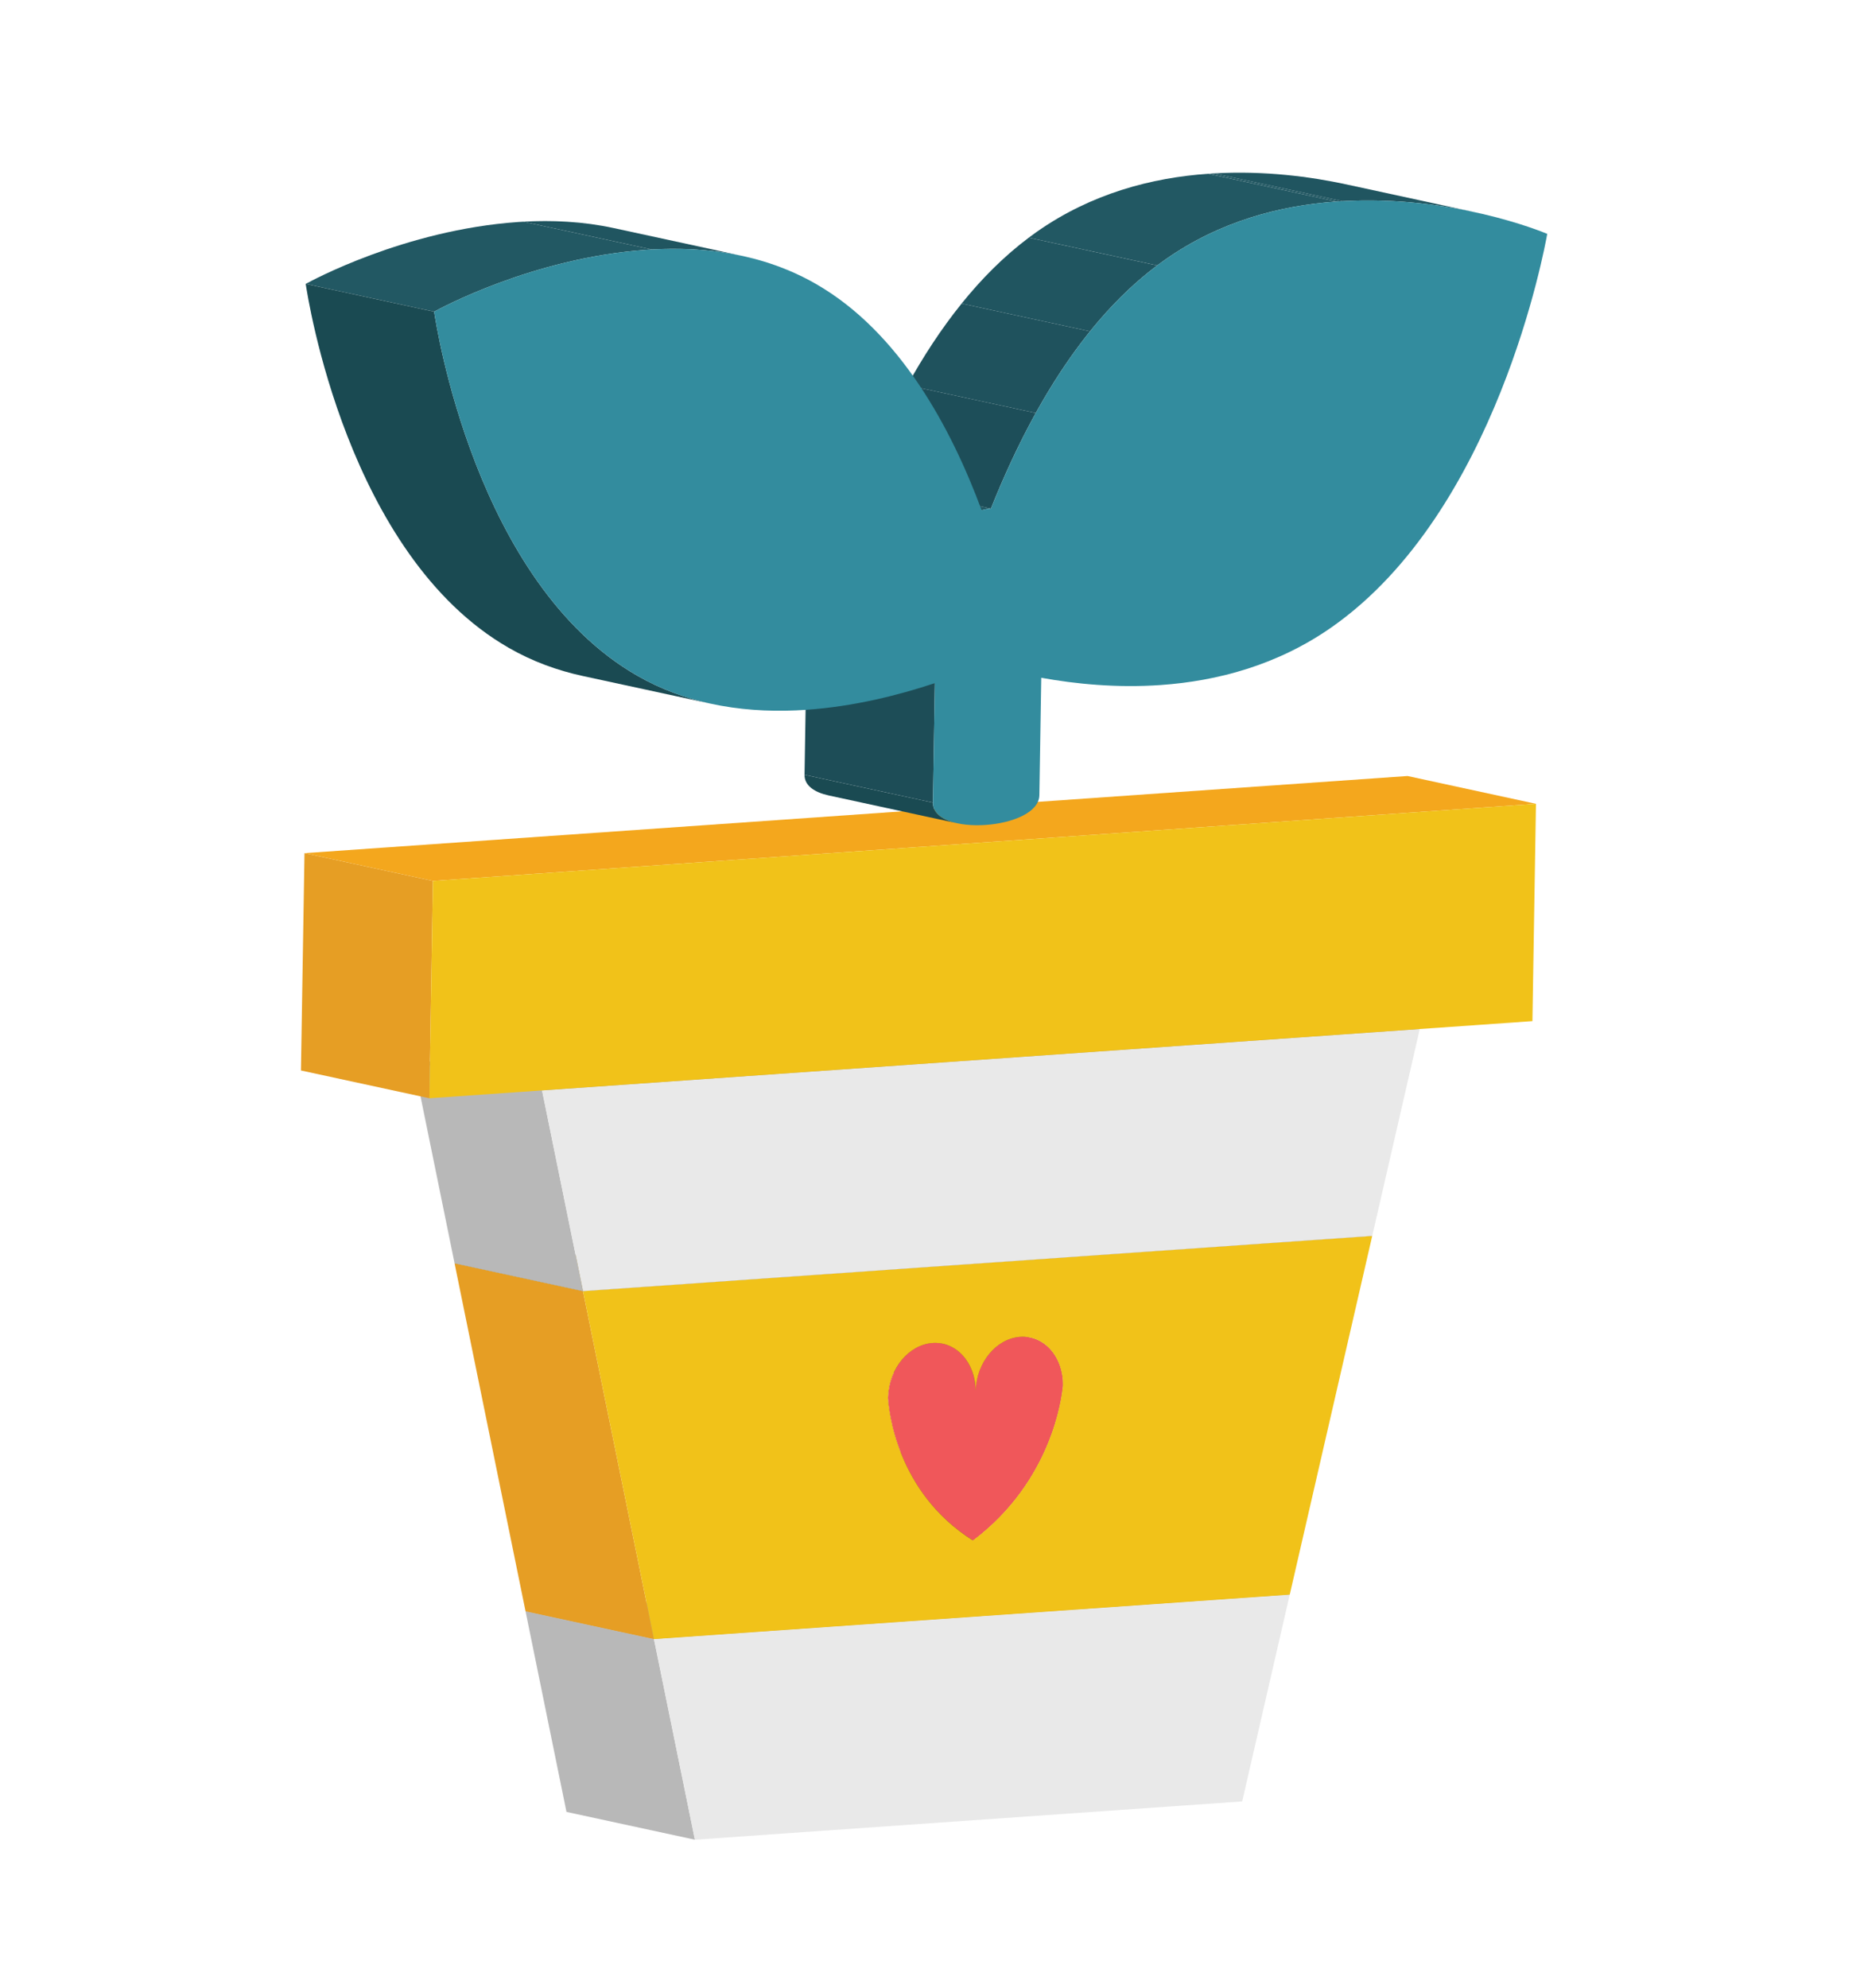 <?xml version="1.0" encoding="utf-8"?>
<!-- Generator: Adobe Illustrator 15.0.0, SVG Export Plug-In . SVG Version: 6.00 Build 0)  -->
<!DOCTYPE svg PUBLIC "-//W3C//DTD SVG 1.1//EN" "http://www.w3.org/Graphics/SVG/1.1/DTD/svg11.dtd">
<svg version="1.1" id="Layer_1" xmlns="http://www.w3.org/2000/svg" xmlns:xlink="http://www.w3.org/1999/xlink" x="0px" y="0px"
	 width="151px" height="161px" viewBox="0 0 151 161" enable-background="new 0 0 151 161" xml:space="preserve">
<g>
	<g enable-background="new    ">
		<g>
			<polygon fill="#B8B8B8" points="56.294,149.014 45.89,146.764 42.574,130.513 52.977,132.765 			"/>
		</g>
		<g>
			<polygon fill="#9F9F9F" points="52.977,132.765 42.574,130.513 94.077,126.912 104.48,129.163 			"/>
		</g>
		<g>
			<polygon fill="#E9E9E9" points="56.294,149.014 52.977,132.765 104.48,129.163 100.628,145.914 			"/>
		</g>
	</g>
	<g enable-background="new    ">
		<g enable-background="new    ">
			<defs>
				<path id="SVGID_1_" enable-background="new    " d="M73.066,106.089l10.403,2.252c1.547,0.334,2.676,1.914,2.638,3.889
					l-10.402-2.252C75.742,108.003,74.612,106.423,73.066,106.089z"/>
			</defs>
			<clipPath id="SVGID_2_">
				<use xlink:href="#SVGID_1_"  overflow="visible"/>
			</clipPath>
			<g clip-path="url(#SVGID_2_)" enable-background="new    ">
				<path fill="#7E6729" d="M86.107,112.23l-10.402-2.252c0.037-1.975-1.093-3.555-2.639-3.89l10.403,2.252
					C85.016,108.675,86.145,110.255,86.107,112.23"/>
			</g>
		</g>
		<g enable-background="new    ">
			<defs>
				<path id="SVGID_3_" enable-background="new    " d="M73.066,106.089l10.403,2.252c-0.266-0.058-0.543-0.078-0.828-0.059
					l-10.403-2.251C72.524,106.011,72.801,106.031,73.066,106.089z"/>
			</defs>
			<clipPath id="SVGID_4_">
				<use xlink:href="#SVGID_3_"  overflow="visible"/>
			</clipPath>
			<g clip-path="url(#SVGID_4_)" enable-background="new    ">
				<path fill="#9C3538" d="M82.641,108.283l-10.403-2.251c0.013-0.002,0.025-0.002,0.037-0.003l10.404,2.251
					C82.666,108.282,82.654,108.282,82.641,108.283"/>
				<path fill="#973336" d="M82.679,108.28l-10.404-2.251c0.273-0.016,0.537,0.005,0.791,0.061l10.403,2.252
					C83.216,108.286,82.952,108.265,82.679,108.28"/>
			</g>
		</g>
		<g enable-background="new    ">
			<defs>
				<path id="SVGID_5_" enable-background="new    " d="M68.412,122.526c6.409-4.824,7.206-11.61,7.293-12.548l10.402,2.252
					c-0.086,0.938-0.883,7.723-7.291,12.548C75.972,124.153,71.305,123.143,68.412,122.526z"/>
			</defs>
			<clipPath id="SVGID_6_">
				<use xlink:href="#SVGID_5_"  overflow="visible"/>
			</clipPath>
			<g clip-path="url(#SVGID_6_)" enable-background="new    ">
				<path fill="#90752C" d="M78.816,124.779l-10.404-2.252c1.338-1.007,2.432-2.1,3.324-3.207l10.404,2.253
					C81.247,122.678,80.154,123.771,78.816,124.779"/>
				<path fill="#8C722C" d="M82.14,121.573l-10.404-2.253c0.721-0.892,1.311-1.792,1.793-2.665l10.403,2.251
					C83.449,119.78,82.859,120.68,82.14,121.573"/>
				<path fill="#886F2B" d="M83.932,118.906l-10.403-2.251c0.532-0.961,0.935-1.888,1.24-2.732l10.403,2.252
					C84.868,117.018,84.463,117.945,83.932,118.906"/>
				<path fill="#836A2A" d="M85.172,116.174l-10.403-2.252c0.441-1.221,0.678-2.267,0.805-2.992l10.402,2.251
					C85.851,113.907,85.613,114.954,85.172,116.174"/>
				<path fill="#7E6729" d="M85.976,113.182l-10.402-2.251c0.08-0.461,0.115-0.792,0.131-0.952l10.402,2.252
					C86.092,112.391,86.057,112.721,85.976,113.182"/>
			</g>
		</g>
		<g enable-background="new    ">
			<defs>
				<path id="SVGID_7_" enable-background="new    " d="M68.631,110.372c0-0.008-0.001-0.018-0.001-0.026
					c0.835,0.181,1.669,0.361,2.504,0.542c0.4,0.087,0.935,0.203,1.337,0.29c2.188,0.474,4.375,0.947,6.563,1.42
					c0,0.003,0,0.005,0,0.007c-3.454-0.748-6.908-1.496-10.362-2.243c3.454,0.748,6.908,1.496,10.362,2.243c0,0.007,0,0.013,0,0.019
					C75.913,111.948,71.751,111.047,68.631,110.372z"/>
			</defs>
			<clipPath id="SVGID_8_">
				<use xlink:href="#SVGID_7_"  overflow="visible"/>
			</clipPath>
			<g clip-path="url(#SVGID_8_)" enable-background="new    ">
				<path fill="#7E6729" d="M79.034,112.624l-10.402-2.251c-0.024-1.93-1.142-3.458-2.66-3.787l10.403,2.252
					C77.894,109.166,79.01,110.694,79.034,112.624"/>
			</g>
		</g>
		<g enable-background="new    ">
			<defs>
				<path id="SVGID_9_" enable-background="new    " d="M79.02,112.625l-10.403-2.252c0.094-2.275,1.69-4.208,3.621-4.342
					l10.403,2.251C80.71,108.417,79.115,110.35,79.02,112.625z"/>
			</defs>
			<clipPath id="SVGID_10_">
				<use xlink:href="#SVGID_9_"  overflow="visible"/>
			</clipPath>
			<g clip-path="url(#SVGID_10_)" enable-background="new    ">
				<path fill="#832D2F" d="M79.02,112.625l-10.403-2.252c0.01-0.228,0.034-0.451,0.072-0.671l10.403,2.251
					C79.054,112.174,79.029,112.397,79.02,112.625"/>
				<path fill="#882E31" d="M79.092,111.954l-10.403-2.251c0.052-0.296,0.129-0.583,0.228-0.856l10.403,2.252
					C79.22,111.371,79.144,111.659,79.092,111.954"/>
				<path fill="#8D3032" d="M79.32,111.098l-10.403-2.252c0.091-0.251,0.2-0.492,0.326-0.72l10.403,2.252
					C79.52,110.606,79.411,110.846,79.32,111.098"/>
				<path fill="#923234" d="M79.646,110.378l-10.403-2.252c0.134-0.241,0.286-0.468,0.454-0.676l10.404,2.251
					C79.932,109.911,79.78,110.137,79.646,110.378"/>
				<path fill="#973336" d="M80.101,109.701l-10.404-2.251c0.225-0.277,0.479-0.524,0.753-0.729l10.402,2.252
					C80.578,109.178,80.325,109.424,80.101,109.701"/>
				<path fill="#9C3538" d="M80.852,108.972L70.45,106.72c0.528-0.396,1.14-0.645,1.788-0.689l10.403,2.251
					C81.993,108.328,81.382,108.577,80.852,108.972"/>
			</g>
		</g>
		<g enable-background="new    ">
			<defs>
				<path id="SVGID_11_" enable-background="new    " d="M68.63,110.326c3.468,0.75,6.932,1.516,10.402,2.251
					c0.001,0.007,0.001,0.014,0.001,0.021c-0.179-0.038-0.417-0.09-0.598-0.129c-1.762-0.381-3.523-0.763-5.286-1.144
					c-1.507-0.327-3.013-0.653-4.52-0.979C68.63,110.339,68.63,110.332,68.63,110.326z"/>
			</defs>
			<clipPath id="SVGID_12_">
				<use xlink:href="#SVGID_11_"  overflow="visible"/>
			</clipPath>
			<g clip-path="url(#SVGID_12_)" enable-background="new    ">
				<path fill="#7E6729" d="M79.034,112.624l-10.402-2.251c-0.024-1.93-1.142-3.458-2.66-3.787l10.403,2.252
					C77.894,109.166,79.01,110.694,79.034,112.624"/>
			</g>
		</g>
		<g enable-background="new    ">
			<defs>
				<path id="SVGID_13_" enable-background="new    " d="M68.63,110.326c-0.041-1.908-1.152-3.414-2.659-3.74l10.403,2.251
					c1.507,0.326,2.618,1.833,2.658,3.74C75.562,111.841,72.098,111.076,68.63,110.326z"/>
			</defs>
			<clipPath id="SVGID_14_">
				<use xlink:href="#SVGID_13_"  overflow="visible"/>
			</clipPath>
			<g clip-path="url(#SVGID_14_)" enable-background="new    ">
				<path fill="#7E6729" d="M79.034,112.624l-10.402-2.251c-0.024-1.93-1.142-3.458-2.66-3.787l10.403,2.252
					C77.894,109.166,79.01,110.694,79.034,112.624"/>
			</g>
		</g>
		<g enable-background="new    ">
			<defs>
				<path id="SVGID_15_" enable-background="new    " d="M78.836,124.777l-10.403-2.251c-6.266-3.938-6.844-10.628-6.9-11.555
					l10.404,2.252C71.994,114.149,72.57,120.839,78.836,124.777z"/>
			</defs>
			<clipPath id="SVGID_16_">
				<use xlink:href="#SVGID_15_"  overflow="visible"/>
			</clipPath>
			<g clip-path="url(#SVGID_16_)" enable-background="new    ">
				<path fill="#832D2F" d="M78.836,124.777l-10.403-2.251c-6.266-3.938-6.844-10.628-6.9-11.555l10.404,2.252
					C71.994,114.149,72.57,120.839,78.836,124.777"/>
			</g>
		</g>
		<g>
			<polygon fill="#892F31" points="71.937,113.222 61.533,110.97 61.535,110.911 71.937,113.163 			"/>
		</g>
		<g enable-background="new    ">
			<defs>
				<path id="SVGID_17_" enable-background="new    " d="M65.971,106.585l10.402,2.251c-0.264-0.057-0.542-0.078-0.828-0.057
					c-1.924,0.134-3.52,2.066-3.608,4.383l-10.402-2.251c0.087-2.317,1.684-4.249,3.608-4.385
					C65.428,106.507,65.706,106.528,65.971,106.585z"/>
			</defs>
			<clipPath id="SVGID_18_">
				<use xlink:href="#SVGID_17_"  overflow="visible"/>
			</clipPath>
			<g clip-path="url(#SVGID_18_)" enable-background="new    ">
				<path fill="#832D2F" d="M71.937,113.163l-10.402-2.251c0.009-0.24,0.034-0.477,0.074-0.707l10.402,2.252
					C71.972,112.687,71.947,112.922,71.937,113.163"/>
				<path fill="#882E31" d="M72.011,112.457l-10.402-2.252c0.052-0.301,0.131-0.593,0.231-0.871l10.403,2.251
					C72.142,111.863,72.065,112.155,72.011,112.457"/>
				<path fill="#8D3032" d="M72.244,111.584l-10.403-2.251c0.092-0.253,0.201-0.495,0.328-0.723l10.402,2.251
					C72.445,111.09,72.334,111.332,72.244,111.584"/>
				<path fill="#923234" d="M72.571,110.862l-10.402-2.251c0.134-0.241,0.285-0.468,0.453-0.675l10.402,2.252
					C72.857,110.395,72.705,110.622,72.571,110.862"/>
				<path fill="#973336" d="M73.024,110.188l-10.402-2.252c0.224-0.277,0.474-0.521,0.747-0.725l10.403,2.251
					C73.499,109.666,73.248,109.911,73.024,110.188"/>
				<path fill="#9C3538" d="M73.772,109.462l-10.403-2.251c0.525-0.394,1.131-0.639,1.774-0.684c0.012,0,0.024-0.001,0.037-0.001
					l10.403,2.252c-0.013,0-0.025,0.001-0.038,0.002C74.904,108.824,74.296,109.069,73.772,109.462"/>
				<path fill="#973336" d="M75.583,108.777l-10.403-2.252c0.272-0.016,0.538,0.005,0.791,0.06l10.402,2.251
					C76.121,108.783,75.856,108.761,75.583,108.777"/>
			</g>
		</g>
		<g>
			<path fill="#F0575A" d="M82.641,108.283c1.953-0.136,3.51,1.634,3.473,3.948c-0.093,0.938-0.89,7.723-7.277,12.546
				c-6.267-3.938-6.843-10.628-6.899-11.555v-0.06c0.089-2.317,1.685-4.249,3.608-4.383c1.924-0.135,3.461,1.578,3.475,3.846
				C79.115,110.35,80.71,108.417,82.641,108.283z"/>
		</g>
		<g>
			<polygon fill="#E69E24" points="52.977,132.765 42.574,130.513 36.824,102.328 47.226,104.58 			"/>
		</g>
		<g>
			<path fill="#F1C219" d="M47.226,104.58l63.936-4.472l-6.681,29.055l-51.504,3.602L47.226,104.58z M86.107,112.23
				c0.044-2.314-1.513-4.084-3.465-3.948c-1.932,0.135-3.527,2.067-3.608,4.341c-0.027-2.267-1.564-3.979-3.488-3.844
				c-1.924,0.134-3.52,2.066-3.607,4.341l-0.009,0.103c0.064,0.926,0.641,7.616,6.887,11.556
				C85.224,119.954,86.021,113.168,86.107,112.23"/>
		</g>
		<g>
			<polygon fill="#967A2D" points="47.226,104.58 36.824,102.328 100.757,97.857 111.162,100.108 			"/>
		</g>
		<g>
			<polygon fill="#B8B8B8" points="47.228,104.58 36.825,102.328 33.507,86.069 43.911,88.322 			"/>
		</g>
		<g>
			<polygon fill="#E9E9E9" points="43.911,88.322 115.013,83.35 111.162,100.108 47.228,104.58 			"/>
		</g>
		<g>
			<polygon fill="#9F9F9F" points="43.911,88.322 33.507,86.069 104.611,81.097 115.013,83.35 			"/>
		</g>
	</g>
	<g enable-background="new    ">
		<g>
			<polygon fill="#E69E24" points="34.784,88.959 24.38,86.708 24.666,69.104 35.07,71.356 			"/>
		</g>
		<g>
			<polygon fill="#F4A71D" points="35.07,71.356 24.666,69.104 114.023,62.856 124.426,65.109 			"/>
		</g>
		<g>
			<polygon fill="#F1C219" points="124.426,65.109 124.14,82.711 115.013,83.35 43.911,88.322 34.784,88.959 35.07,71.356 			"/>
		</g>
	</g>
	<g enable-background="new    ">
		<g enable-background="new    ">
			<defs>
				<path id="SVGID_19_" enable-background="new    " d="M109.055,14.933c3.468,0.75,6.935,1.501,10.402,2.252
					c-2.993-0.649-6.901-1.159-11.185-0.859L97.87,14.074C102.154,13.773,106.061,14.285,109.055,14.933z"/>
			</defs>
			<clipPath id="SVGID_20_">
				<use xlink:href="#SVGID_19_"  overflow="visible"/>
			</clipPath>
			<g clip-path="url(#SVGID_20_)" enable-background="new    ">
				<path fill="#225863" d="M108.273,16.326L97.87,14.074c0.16-0.011,0.319-0.022,0.478-0.031l10.403,2.251
					C108.592,16.304,108.433,16.314,108.273,16.326"/>
				<path fill="#205560" d="M108.75,16.295l-10.403-2.251c4.097-0.231,7.825,0.266,10.708,0.89l10.402,2.252
					C116.577,16.561,112.847,16.065,108.75,16.295"/>
			</g>
		</g>
		<g enable-background="new    ">
			<defs>
				<path id="SVGID_21_" enable-background="new    " d="M77.543,66.684l-10.402-2.251c-1.15-0.25-1.981-0.795-1.967-1.674
					l10.402,2.252C75.563,65.89,76.393,66.436,77.543,66.684z"/>
			</defs>
			<clipPath id="SVGID_22_">
				<use xlink:href="#SVGID_21_"  overflow="visible"/>
			</clipPath>
			<g clip-path="url(#SVGID_22_)" enable-background="new    ">
				<path fill="#1A4A52" d="M77.543,66.684l-10.402-2.251c-1.15-0.25-1.981-0.795-1.967-1.674l10.402,2.252
					C75.563,65.89,76.393,66.436,77.543,66.684"/>
			</g>
		</g>
		<g enable-background="new    ">
			<defs>
				<path id="SVGID_23_" enable-background="new    " d="M80.273,41.192L69.87,38.939C72.647,31.998,77.078,23.621,84,18.769
					c4.426-3.102,9.312-4.376,13.869-4.694l10.403,2.251c-4.559,0.318-9.443,1.593-13.868,4.695
					C87.481,25.873,83.05,34.25,80.273,41.192z"/>
			</defs>
			<clipPath id="SVGID_24_">
				<use xlink:href="#SVGID_23_"  overflow="visible"/>
			</clipPath>
			<g clip-path="url(#SVGID_24_)" enable-background="new    ">
				<path fill="#1D4E59" d="M80.273,41.192L69.87,38.939c0.989-2.472,2.188-5.125,3.633-7.737l10.403,2.252
					C82.459,36.067,81.262,38.72,80.273,41.192"/>
				<path fill="#1F525D" d="M83.906,33.455l-10.403-2.252c1.268-2.288,2.724-4.543,4.396-6.615l10.403,2.251
					C86.629,28.912,85.172,31.167,83.906,33.455"/>
				<path fill="#205560" d="M88.301,26.839l-10.403-2.251c1.607-1.993,3.412-3.817,5.439-5.337l10.403,2.251
					C91.714,23.023,89.908,24.847,88.301,26.839"/>
				<path fill="#225863" d="M93.741,21.501L83.337,19.25c0.219-0.164,0.439-0.325,0.663-0.481c4.426-3.102,9.312-4.376,13.869-4.694
					l10.403,2.251c-4.559,0.318-9.443,1.593-13.868,4.695C94.181,21.177,93.959,21.338,93.741,21.501"/>
			</g>
		</g>
		<g enable-background="new    ">
			<defs>
				<path id="SVGID_25_" enable-background="new    " d="M79.52,41.329l-10.403-2.252c0.244-0.068,0.495-0.119,0.753-0.137
					l10.403,2.252C80.015,41.209,79.764,41.26,79.52,41.329z"/>
			</defs>
			<clipPath id="SVGID_26_">
				<use xlink:href="#SVGID_25_"  overflow="visible"/>
			</clipPath>
			<g clip-path="url(#SVGID_26_)" enable-background="new    ">
				<path fill="#225863" d="M79.52,41.329l-10.403-2.252c0.244-0.068,0.495-0.119,0.753-0.137l10.403,2.252
					C80.015,41.209,79.764,41.26,79.52,41.329"/>
			</g>
		</g>
		<g>
			<polygon fill="#1D4D57" points="75.577,65.011 65.174,62.759 65.332,53.081 75.734,55.333 			"/>
		</g>
		<g enable-background="new    ">
			<defs>
				<path id="SVGID_27_" enable-background="new    " d="M49.705,18.471c3.468,0.75,6.935,1.502,10.402,2.251
					c-2.581-0.559-5.212-0.664-7.75-0.486c-9.203,0.643-16.79,4.792-17.189,5.011l-10.403-2.252
					c0.399-0.218,7.985-4.368,17.189-5.012C44.493,17.806,47.123,17.912,49.705,18.471z"/>
			</defs>
			<clipPath id="SVGID_28_">
				<use xlink:href="#SVGID_27_"  overflow="visible"/>
			</clipPath>
			<g clip-path="url(#SVGID_28_)" enable-background="new    ">
				<path fill="#225863" d="M35.167,25.248l-10.403-2.252c0.399-0.218,7.985-4.368,17.189-5.012c0.148-0.01,0.297-0.02,0.445-0.028
					l10.403,2.252c-0.148,0.008-0.297,0.018-0.445,0.029C43.154,20.879,35.567,25.029,35.167,25.248"/>
				<path fill="#205560" d="M52.802,20.208l-10.403-2.252c2.399-0.135,4.875-0.011,7.306,0.515l10.402,2.251
					C57.676,20.197,55.202,20.072,52.802,20.208"/>
			</g>
		</g>
		<g enable-background="new    ">
			<defs>
				<path id="SVGID_29_" enable-background="new    " d="M57.61,57.005l-10.404-2.251c-2.052-0.445-4.074-1.176-5.993-2.28
					c-13.089-7.517-16.28-28.379-16.448-29.478l10.403,2.252c0.168,1.099,3.359,21.961,16.448,29.478
					C53.535,55.83,55.556,56.561,57.61,57.005z"/>
			</defs>
			<clipPath id="SVGID_30_">
				<use xlink:href="#SVGID_29_"  overflow="visible"/>
			</clipPath>
			<g clip-path="url(#SVGID_30_)" enable-background="new    ">
				<path fill="#1A4A52" d="M57.61,57.005l-10.404-2.251c-2.052-0.445-4.074-1.176-5.993-2.28
					c-13.089-7.517-16.28-28.379-16.448-29.478l10.403,2.252c0.168,1.099,3.359,21.961,16.448,29.478
					C53.535,55.83,55.556,56.561,57.61,57.005"/>
			</g>
		</g>
		<g>
			<path fill="#338C9E" d="M108.273,16.326c9.204-0.644,16.675,2.454,17.067,2.617c-0.205,1.124-4.087,22.481-17.444,31.847
				c-4.424,3.103-9.311,4.377-13.866,4.696c-3.551,0.249-6.902-0.083-9.679-0.587l-0.153,9.509c-0.023,1.408-2.19,2.261-4.345,2.412
				c-2.155,0.15-4.299-0.401-4.276-1.809l0.157-9.679c-2.923,0.975-6.547,1.891-10.383,2.159c-4.554,0.318-9.406-0.275-13.735-2.766
				c-13.089-7.517-16.28-28.379-16.448-29.478c0.399-0.219,7.986-4.369,17.189-5.011c4.556-0.319,9.411,0.274,13.742,2.764
				c6.811,3.908,10.978,11.728,13.421,18.329c0.244-0.069,0.495-0.12,0.753-0.137c2.777-6.941,7.208-15.319,14.132-20.171
				C98.83,17.918,103.714,16.644,108.273,16.326z"/>
		</g>
	</g>
</g>
</svg>
